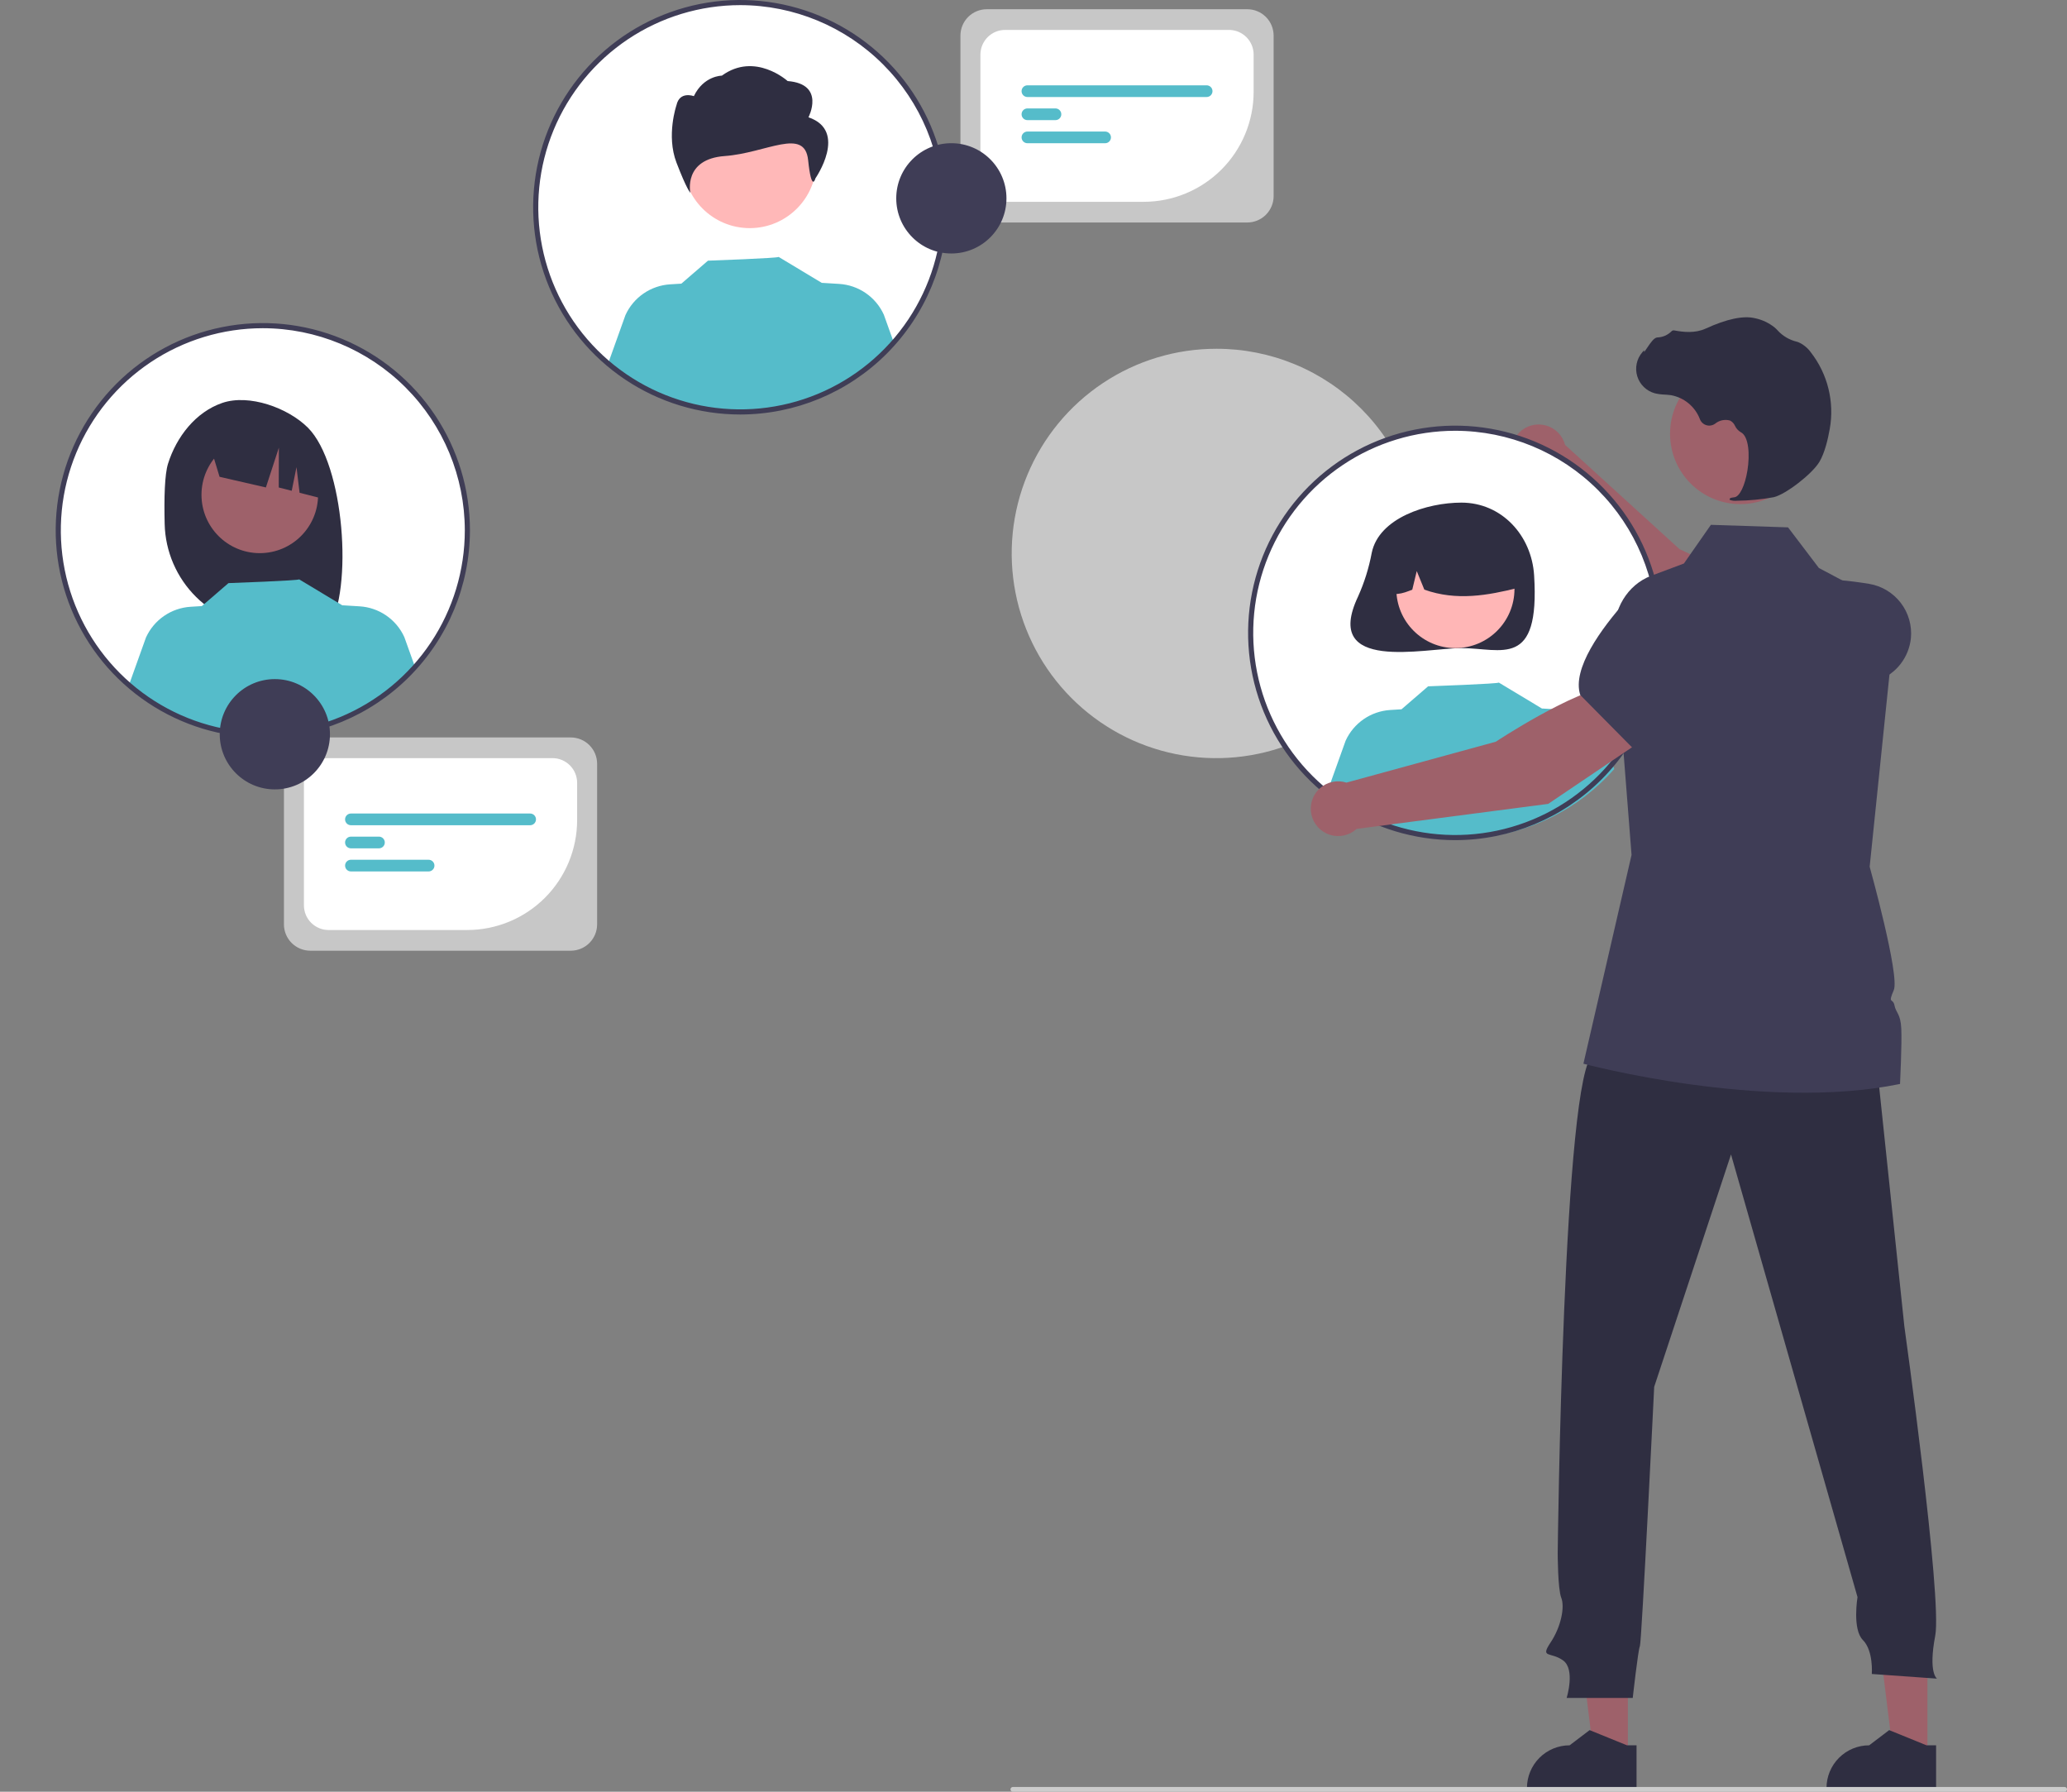 <svg width="555" height="481" viewBox="0 0 555 481" fill="none" xmlns="http://www.w3.org/2000/svg">
<rect x="0" y="0" width="555" height="481" fill="#808080" stroke="none"/>
<g clip-path="url(#clip0_101_1265)">
<path d="M381.496 148.678C381.476 159.546 378.236 170.164 372.185 179.19C366.134 188.216 357.543 195.243 347.5 199.385C337.456 203.526 326.41 204.595 315.76 202.455C305.109 200.316 295.332 195.065 287.664 187.367C279.996 179.668 274.782 169.868 272.682 159.205C270.581 148.542 271.689 137.495 275.864 127.462C280.039 117.429 287.094 108.859 296.137 102.837C305.18 96.815 315.805 93.611 326.668 93.63C333.886 93.624 341.034 95.046 347.702 97.812C354.369 100.579 360.424 104.637 365.519 109.752C370.614 114.867 374.648 120.94 377.39 127.62C380.132 134.3 381.527 141.456 381.496 148.678Z" fill="#C7C7C7"/>
<path d="M472.909 180.709L480.631 165.956C473.706 157.59 450.984 147.443 450.984 147.443L420.232 119.439C419.905 118.19 419.254 117.049 418.346 116.131C417.437 115.213 416.303 114.551 415.058 114.211C413.812 113.871 412.499 113.865 411.251 114.195C410.002 114.524 408.863 115.176 407.946 116.086C407.03 116.996 406.369 118.131 406.031 119.378C405.693 120.624 405.689 121.938 406.019 123.186C406.35 124.435 407.003 125.574 407.914 126.49C408.824 127.406 409.96 128.065 411.206 128.402L444.429 168.266L472.909 180.709Z" fill="#9E616A"/>
<path d="M469.168 179.691L480.072 183.165C488.002 185.691 496.547 185.501 504.357 182.624C506.719 181.744 508.788 180.221 510.331 178.226C511.873 176.231 512.827 173.845 513.085 171.336C513.411 167.933 512.434 164.533 510.351 161.823C508.267 159.113 505.233 157.296 501.861 156.739C491.635 155.058 478.458 154.229 473.758 159.825L473.71 159.882L469.168 179.691Z" fill="#3F3D56"/>
<path d="M390.732 224.855C421.066 224.855 445.657 200.253 445.657 169.905C445.657 139.557 421.066 114.955 390.732 114.955C360.398 114.955 335.807 139.557 335.807 169.905C335.807 200.253 360.398 224.855 390.732 224.855Z" fill="white"/>
<path d="M368.316 148.412C367.562 152.464 366.326 156.411 364.634 160.169C354.945 180.675 382.537 173.991 392.398 173.991C403.179 173.991 413.494 179.663 411.918 154.461C411.246 143.697 403.179 134.932 392.398 134.932C383.189 134.932 370.242 139.027 368.316 148.412Z" fill="#2F2E41"/>
<path d="M390.782 173.986C399.543 173.986 406.645 166.881 406.645 158.116C406.645 149.352 399.543 142.246 390.782 142.246C382.022 142.246 374.92 149.352 374.92 158.116C374.92 166.881 382.022 173.986 390.782 173.986Z" fill="#FFB6B6"/>
<path d="M380.01 141.939C382.79 140.244 385.974 139.327 389.229 139.284C392.484 139.241 395.691 140.073 398.514 141.695C401.338 143.316 403.674 145.667 405.278 148.501C406.883 151.335 407.697 154.548 407.635 157.804C399.552 159.834 391.061 161.388 382.441 158.29L380.405 153.305L379.205 158.293C376.58 159.367 373.948 160.275 371.316 158.283C371.209 155.036 371.955 151.817 373.481 148.949C375.007 146.081 377.258 143.664 380.01 141.939Z" fill="#2F2E41"/>
<path d="M433.439 206.444C423.923 217.276 410.532 223.93 396.155 224.97C381.778 226.009 367.569 221.351 356.595 212L361.306 198.848C362.371 196.513 364.051 194.511 366.166 193.057C368.281 191.604 370.752 190.754 373.314 190.599L376.311 190.415L383.457 184.249C383.457 184.249 402.713 183.561 402.427 183.231L414.091 190.25L414.081 190.202L418.667 190.483C421.228 190.637 423.699 191.487 425.815 192.94C427.93 194.394 429.61 196.396 430.674 198.732L433.439 206.444Z" fill="#55BCCA"/>
<path d="M437.094 471.522L427.968 471.522L423.626 436.306H437.095L437.094 471.522Z" fill="#9E616A"/>
<path d="M439.421 480.372L409.995 480.371V479.999C409.995 476.96 411.202 474.046 413.35 471.897C415.498 469.748 418.411 468.541 421.448 468.541H421.449L426.824 464.461L436.853 468.541L439.421 468.541L439.421 480.372Z" fill="#2F2E41"/>
<path d="M517.524 471.522L508.399 471.522L504.057 436.306H517.526L517.524 471.522Z" fill="#9E616A"/>
<path d="M519.852 480.372L490.426 480.371V479.999C490.426 476.96 491.633 474.046 493.781 471.897C495.929 469.748 498.842 468.541 501.879 468.541H501.88L507.255 464.461L517.284 468.541L519.852 468.541L519.852 480.372Z" fill="#2F2E41"/>
<path d="M503.644 283.042L511.32 355.995C511.32 355.995 521.538 429.041 519.619 439.12C517.7 449.199 520.099 450.639 520.099 450.639L502.59 449.391C502.59 449.391 503.069 443.152 500.191 440.272C497.313 437.393 498.752 428.753 498.752 428.753L464.786 309.92L444.157 372.313C444.157 372.313 440.799 440.946 440.32 441.906C439.84 442.866 438.401 455.825 438.401 455.825H420.65C420.65 455.825 423.049 448.145 419.691 445.746C416.333 443.346 413.454 445.266 416.333 440.946C419.211 436.627 420.171 431.347 419.211 428.947C418.252 426.548 418.252 416.949 418.252 416.949C418.252 416.949 419.691 287.362 427.846 283.042C436.002 278.723 503.644 283.042 503.644 283.042Z" fill="#2F2E41"/>
<path d="M467.294 135.332C477.72 135.332 486.173 126.876 486.173 116.444C486.173 106.013 477.72 97.557 467.294 97.557C456.867 97.557 448.415 106.013 448.415 116.444C448.415 126.876 456.867 135.332 467.294 135.332Z" fill="#9E616A"/>
<path d="M510.169 290.994C473.607 298.548 425.155 285.561 425.155 285.561L438.08 229.508L433.485 170.848C432.924 163.674 437.008 156.95 443.361 154.567L452.134 151.28L459.385 140.894L480.098 141.574L488.378 152.478L494.912 155.946L509.078 163.462L509.14 163.493V163.525L504.695 206.665L502.014 232.677C502.014 232.677 510.157 261.932 508.486 265.812C506.815 269.685 508.267 267.814 508.673 269.885C509.078 271.956 510.319 272.087 510.506 276.166C510.699 280.24 510.169 290.994 510.169 290.994Z" fill="#3F3D56"/>
<path d="M554.367 481H271.944C271.777 480.999 271.616 480.933 271.498 480.814C271.38 480.695 271.314 480.535 271.314 480.367C271.314 480.2 271.38 480.039 271.498 479.92C271.616 479.802 271.777 479.735 271.944 479.734H554.367C554.535 479.734 554.696 479.801 554.815 479.92C554.933 480.038 555 480.199 555 480.367C555 480.535 554.933 480.696 554.815 480.815C554.696 480.933 554.535 481 554.367 481Z" fill="#CCCCCC"/>
<path d="M466.375 134.425C469.686 134.391 472.989 134.074 476.246 133.478C479.471 132.735 486.586 127.231 488.525 123.979C489.965 121.563 490.83 117.826 491.302 115.117C491.939 111.532 491.816 107.852 490.941 104.317C490.067 100.782 488.46 97.47 486.225 94.596C485.363 93.392 484.192 92.443 482.836 91.85C482.716 91.807 482.592 91.769 482.468 91.737C480.502 91.273 478.719 90.232 477.349 88.748C477.083 88.447 476.795 88.166 476.489 87.907C474.951 86.675 473.144 85.826 471.216 85.427C468.1 84.678 463.643 85.616 457.969 88.217C455.118 89.524 451.954 89.159 449.515 88.696C449.378 88.673 449.238 88.686 449.108 88.735C448.978 88.783 448.863 88.865 448.775 88.971C447.768 89.967 446.422 90.544 445.007 90.588C444.141 90.648 443.262 91.873 442.203 93.467C441.963 93.829 441.683 94.251 441.479 94.509L441.439 94.025L440.962 94.578C440.213 95.448 439.697 96.493 439.461 97.617C439.224 98.74 439.276 99.905 439.611 101.003C439.946 102.101 440.553 103.096 441.376 103.896C442.199 104.696 443.211 105.275 444.317 105.579C445.195 105.788 446.092 105.907 446.994 105.935C447.541 105.97 448.107 106.006 448.65 106.086C450.396 106.397 452.031 107.155 453.395 108.287C454.76 109.418 455.809 110.885 456.438 112.543C456.586 112.926 456.821 113.27 457.124 113.548C457.426 113.826 457.788 114.031 458.183 114.146C458.577 114.262 458.992 114.286 459.397 114.215C459.802 114.145 460.185 113.982 460.517 113.74C461.069 113.287 461.723 112.973 462.422 112.827C463.121 112.681 463.845 112.706 464.533 112.901C465.131 113.213 465.603 113.722 465.87 114.342C466.194 115.031 466.715 115.609 467.368 116.001C469.594 117.077 469.875 122.093 469.194 126.298C468.537 130.351 467.109 133.308 465.721 133.488C464.652 133.627 464.532 133.706 464.459 133.898L464.394 134.069L464.519 134.225C465.116 134.424 465.749 134.493 466.375 134.425Z" fill="#2F2E41"/>
<path d="M390.732 225.544C379.733 225.544 368.981 222.28 359.835 216.167C350.69 210.053 343.561 201.364 339.352 191.197C335.143 181.031 334.042 169.844 336.188 159.051C338.333 148.258 343.63 138.344 351.408 130.563C359.185 122.782 369.095 117.483 379.882 115.336C390.67 113.189 401.852 114.291 412.014 118.502C422.176 122.713 430.862 129.845 436.973 138.994C443.084 148.144 446.345 158.901 446.345 169.905C446.329 184.656 440.464 198.798 430.038 209.229C419.612 219.66 405.476 225.527 390.732 225.544ZM390.732 115.644C380.005 115.644 369.519 118.826 360.6 124.789C351.68 130.751 344.729 139.225 340.624 149.14C336.518 159.055 335.444 169.966 337.537 180.491C339.63 191.017 344.796 200.685 352.381 208.274C359.966 215.863 369.63 221.031 380.151 223.124C390.672 225.218 401.577 224.143 411.488 220.036C421.398 215.93 429.869 208.975 435.829 200.051C441.788 191.128 444.969 180.637 444.969 169.905C444.953 155.519 439.233 141.727 429.065 131.555C418.898 121.382 405.112 115.66 390.732 115.644Z" fill="#3F3D56"/>
<path d="M198.767 110.588C229.101 110.588 253.692 85.986 253.692 55.638C253.692 25.29 229.101 0.688 198.767 0.688C168.433 0.688 143.842 25.29 143.842 55.638C143.842 85.986 168.433 110.588 198.767 110.588Z" fill="white"/>
<path d="M201.309 61.243C211.201 61.243 219.219 53.221 219.219 43.325C219.219 33.429 211.201 25.407 201.309 25.407C191.418 25.407 183.399 33.429 183.399 43.325C183.399 53.221 191.418 61.243 201.309 61.243Z" fill="#FFB8B8"/>
<path d="M217.078 31.488C217.078 31.488 221.742 22.57 211.482 21.759C211.482 21.759 202.736 13.821 193.822 20.308C193.822 20.308 188.959 20.308 186.3 25.813C186.3 25.813 182.476 24.362 181.636 28.245C181.636 28.245 178.837 36.353 181.636 43.65C184.434 50.947 185.363 51.758 185.363 51.758C185.363 51.758 183.4 42.702 194.593 41.892C205.785 41.081 216.054 34.066 216.987 42.984C217.919 51.903 218.945 47.874 218.945 47.874C218.945 47.874 227.804 35.137 217.078 31.488Z" fill="#2F2E41"/>
<path d="M240.073 92.176C230.557 103.009 217.166 109.663 202.789 110.702C188.412 111.742 174.203 107.083 163.229 97.733L167.94 84.581C169.005 82.245 170.685 80.243 172.8 78.79C174.915 77.337 177.386 76.487 179.948 76.332L182.945 76.148L190.091 69.981C190.091 69.981 209.347 69.293 209.061 68.964L220.725 75.983L220.716 75.935L225.301 76.216C227.862 76.37 230.333 77.22 232.449 78.673C234.564 80.126 236.244 82.129 237.308 84.465L240.073 92.176Z" fill="#55BCCA"/>
<path d="M198.767 111.277C187.768 111.277 177.016 108.013 167.87 101.9C158.724 95.786 151.596 87.097 147.387 76.93C143.178 66.763 142.077 55.577 144.222 44.784C146.368 33.991 151.665 24.077 159.443 16.296C167.22 8.515 177.129 3.216 187.917 1.069C198.705 -1.078 209.887 0.024 220.049 4.235C230.211 8.446 238.897 15.578 245.008 24.727C251.118 33.877 254.38 44.634 254.38 55.638C254.363 70.389 248.499 84.531 238.073 94.962C227.647 105.393 213.511 111.26 198.767 111.277ZM198.767 1.377C188.04 1.377 177.554 4.559 168.635 10.521C159.715 16.484 152.764 24.958 148.658 34.873C144.553 44.788 143.479 55.698 145.572 66.224C147.665 76.75 152.83 86.418 160.416 94.007C168.001 101.596 177.665 106.763 188.186 108.857C198.707 110.951 209.612 109.876 219.523 105.769C229.433 101.662 237.904 94.708 243.863 85.784C249.823 76.861 253.004 66.37 253.004 55.638C252.988 41.252 247.268 27.46 237.1 17.288C226.932 7.115 213.147 1.393 198.767 1.377Z" fill="#3F3D56"/>
<path d="M70.568 197.321C100.902 197.321 125.493 172.719 125.493 142.371C125.493 112.023 100.902 87.421 70.568 87.421C40.234 87.421 15.643 112.023 15.643 142.371C15.643 172.719 40.234 197.321 70.568 197.321Z" fill="white"/>
<path d="M45.111 124.496C47.382 117.255 52.546 110.613 59.689 108.165C66.832 105.717 77.291 109.446 82.661 114.801C92.484 124.594 94.881 158.24 88.132 168.872C86.79 168.801 82.158 168.749 80.799 168.698L78.878 162.289V168.634C76.713 168.568 74.532 168.521 72.334 168.496C64.963 168.404 57.915 165.458 52.672 160.275C47.428 155.093 44.397 148.078 44.215 140.706C44.039 133.654 44.216 127.35 45.111 124.496Z" fill="#2F2E41"/>
<path d="M69.753 148.495C78.398 148.495 85.407 141.484 85.407 132.835C85.407 124.186 78.398 117.175 69.753 117.175C61.108 117.175 54.1 124.186 54.1 132.835C54.1 141.484 61.108 148.495 69.753 148.495Z" fill="#9E616A"/>
<path d="M56.244 119.081L74.267 110.052C77.952 111.714 81.126 114.331 83.459 117.633C85.792 120.934 87.199 124.8 87.535 128.83L87.985 134.213L80.438 132.291L79.611 125.407L78.329 131.754L74.846 130.868L74.879 120.18L71.394 130.86L58.954 128.001L56.244 119.081Z" fill="#2F2E41"/>
<path d="M111.326 178.735C101.81 189.567 88.419 196.221 74.042 197.261C59.665 198.3 45.456 193.642 34.482 184.291L39.193 171.139C40.258 168.804 41.938 166.802 44.053 165.348C46.169 163.895 48.639 163.045 51.201 162.89L54.198 162.706L61.344 156.54C61.344 156.54 80.6 155.852 80.314 155.522L91.978 162.541L91.969 162.493L96.554 162.774C99.115 162.928 101.587 163.778 103.702 165.231C105.817 166.685 107.497 168.687 108.561 171.023L111.326 178.735Z" fill="#55BCCA"/>
<path d="M70.568 198.009C59.569 198.009 48.816 194.746 39.671 188.633C30.526 182.519 23.397 173.83 19.188 163.663C14.979 153.496 13.878 142.309 16.023 131.517C18.169 120.724 23.466 110.81 31.244 103.029C39.021 95.248 48.931 89.949 59.718 87.802C70.506 85.655 81.688 86.757 91.85 90.968C102.012 95.179 110.698 102.311 116.809 111.46C122.92 120.61 126.181 131.367 126.181 142.371C126.164 157.122 120.3 171.264 109.874 181.695C99.448 192.125 85.312 197.993 70.568 198.009ZM70.568 88.11C59.841 88.11 49.355 91.292 40.435 97.254C31.516 103.217 24.565 111.691 20.459 121.606C16.354 131.521 15.28 142.431 17.373 152.957C19.466 163.483 24.631 173.151 32.217 180.74C39.802 188.328 49.466 193.496 59.987 195.59C70.508 197.684 81.413 196.609 91.324 192.502C101.234 188.395 109.705 181.441 115.664 172.517C121.624 163.594 124.805 153.103 124.805 142.371C124.789 127.985 119.069 114.193 108.901 104.02C98.734 93.848 84.948 88.126 70.568 88.11Z" fill="#3F3D56"/>
<path d="M441.459 198.413L433.144 183.986C422.372 185.355 401.637 199.115 401.637 199.115L361.527 210.094C360.298 209.701 358.986 209.64 357.725 209.916C356.463 210.191 355.297 210.795 354.343 211.665C353.389 212.535 352.681 213.641 352.29 214.872C351.899 216.103 351.839 217.415 352.116 218.677C352.393 219.938 352.998 221.105 353.868 222.058C354.739 223.012 355.846 223.719 357.077 224.108C358.308 224.498 359.619 224.556 360.88 224.278C362.141 223.999 363.306 223.393 364.258 222.52L415.701 215.807L441.459 198.413Z" fill="#9E616A"/>
<path d="M438.596 201.028L457.213 185.428L459.921 172.871C460.444 170.403 460.267 167.839 459.409 165.468C458.552 163.096 457.048 161.012 455.069 159.45C452.371 157.352 448.978 156.356 445.575 156.664C442.172 156.973 439.013 158.563 436.736 161.113C429.839 168.852 422.081 179.539 424.287 186.508L424.309 186.579L438.596 201.028Z" fill="#3F3D56"/>
<path d="M153.26 255.222H83.31C81.435 255.22 79.638 254.474 78.312 253.148C76.987 251.821 76.241 250.023 76.239 248.148V205.046C76.241 203.17 76.987 201.372 78.312 200.046C79.638 198.72 81.435 197.974 83.31 197.971H153.26C155.135 197.974 156.932 198.72 158.257 200.046C159.583 201.372 160.329 203.17 160.331 205.046V248.148C160.329 250.023 159.583 251.821 158.257 253.148C156.932 254.474 155.135 255.22 153.26 255.222Z" fill="#C7C7C7"/>
<path d="M125.468 249.67H88.227C86.471 249.668 84.788 248.969 83.546 247.727C82.305 246.485 81.606 244.801 81.604 243.045V210.148C81.606 208.392 82.305 206.708 83.546 205.466C84.788 204.224 86.471 203.525 88.227 203.523H148.343C150.099 203.525 151.782 204.224 153.023 205.466C154.265 206.708 154.963 208.392 154.965 210.148V220.159C154.956 227.983 151.846 235.484 146.316 241.017C140.786 246.549 133.288 249.661 125.468 249.67Z" fill="white"/>
<path d="M142.346 221.537H94.224C93.807 221.537 93.408 221.371 93.114 221.077C92.819 220.782 92.654 220.383 92.654 219.967C92.654 219.55 92.819 219.151 93.114 218.856C93.408 218.562 93.807 218.396 94.224 218.396H142.346C142.762 218.396 143.161 218.562 143.456 218.856C143.75 219.151 143.915 219.55 143.915 219.967C143.915 220.383 143.75 220.782 143.456 221.077C143.161 221.371 142.762 221.537 142.346 221.537Z" fill="#55BCCA"/>
<path d="M101.751 227.741H94.224C93.807 227.741 93.408 227.576 93.114 227.281C92.819 226.987 92.654 226.587 92.654 226.171C92.654 225.754 92.819 225.355 93.114 225.06C93.408 224.766 93.807 224.601 94.224 224.601H101.751C102.167 224.601 102.567 224.766 102.861 225.06C103.155 225.355 103.321 225.754 103.321 226.171C103.321 226.587 103.155 226.987 102.861 227.281C102.567 227.576 102.167 227.741 101.751 227.741Z" fill="#55BCCA"/>
<path d="M115.083 233.945H94.224C93.808 233.944 93.409 233.779 93.116 233.484C92.822 233.19 92.657 232.791 92.657 232.375C92.657 231.959 92.822 231.56 93.116 231.266C93.409 230.972 93.808 230.806 94.224 230.805H115.083C115.499 230.806 115.897 230.972 116.191 231.266C116.485 231.56 116.65 231.959 116.65 232.375C116.65 232.791 116.485 233.19 116.191 233.484C115.897 233.779 115.499 233.944 115.083 233.945Z" fill="#55BCCA"/>
<path d="M73.797 211.917C81.97 211.917 88.595 205.289 88.595 197.113C88.595 188.937 81.97 182.309 73.797 182.309C65.625 182.309 59 188.937 59 197.113C59 205.289 65.625 211.917 73.797 211.917Z" fill="#3F3D56"/>
<path d="M334.904 59.729H264.954C263.079 59.727 261.282 58.981 259.956 57.654C258.631 56.328 257.885 54.53 257.883 52.655V9.552C257.885 7.677 258.631 5.879 259.956 4.553C261.282 3.226 263.079 2.48 264.954 2.478H334.904C336.779 2.48 338.576 3.226 339.901 4.553C341.227 5.879 341.973 7.677 341.975 9.552V52.655C341.973 54.53 341.227 56.328 339.901 57.654C338.576 58.981 336.779 59.727 334.904 59.729Z" fill="#C7C7C7"/>
<path d="M307.112 54.177H269.871C268.115 54.175 266.432 53.476 265.19 52.234C263.949 50.992 263.25 49.308 263.248 47.552V14.655C263.25 12.899 263.949 11.215 265.19 9.973C266.432 8.731 268.115 8.032 269.871 8.03H329.987C331.743 8.032 333.426 8.731 334.668 9.973C335.909 11.215 336.607 12.899 336.609 14.655V24.666C336.6 32.49 333.49 39.991 327.96 45.524C322.43 51.056 314.932 54.168 307.112 54.177Z" fill="white"/>
<path d="M323.99 26.043H275.868C275.452 26.043 275.052 25.878 274.758 25.584C274.464 25.289 274.298 24.89 274.298 24.473C274.298 24.057 274.464 23.657 274.758 23.363C275.052 23.069 275.452 22.903 275.868 22.903H323.99C324.406 22.903 324.806 23.069 325.1 23.363C325.394 23.657 325.56 24.057 325.56 24.473C325.56 24.89 325.394 25.289 325.1 25.584C324.806 25.878 324.406 26.043 323.99 26.043Z" fill="#55BCCA"/>
<path d="M283.395 32.248H275.868C275.451 32.248 275.052 32.082 274.758 31.788C274.464 31.494 274.298 31.094 274.298 30.678C274.298 30.261 274.464 29.862 274.758 29.567C275.052 29.273 275.451 29.107 275.868 29.107H283.395C283.812 29.107 284.211 29.273 284.505 29.567C284.799 29.862 284.965 30.261 284.965 30.678C284.965 31.094 284.799 31.494 284.505 31.788C284.211 32.082 283.812 32.248 283.395 32.248Z" fill="#55BCCA"/>
<path d="M296.728 38.452H275.868C275.452 38.451 275.054 38.285 274.76 37.991C274.466 37.697 274.302 37.298 274.302 36.882C274.302 36.466 274.466 36.067 274.76 35.773C275.054 35.478 275.452 35.313 275.868 35.312H296.728C297.144 35.312 297.543 35.477 297.837 35.772C298.132 36.066 298.297 36.465 298.297 36.882C298.297 37.298 298.132 37.698 297.837 37.992C297.543 38.287 297.144 38.452 296.728 38.452Z" fill="#55BCCA"/>
<path d="M255.442 68.05C263.614 68.05 270.239 61.422 270.239 53.246C270.239 45.071 263.614 38.443 255.442 38.443C247.269 38.443 240.645 45.071 240.645 53.246C240.645 61.422 247.269 68.05 255.442 68.05Z" fill="#3F3D56"/>
</g>
<defs>
<clipPath id="clip0_101_1265">
<rect width="555" height="481" fill="white"/>
</clipPath>
</defs>
</svg>
